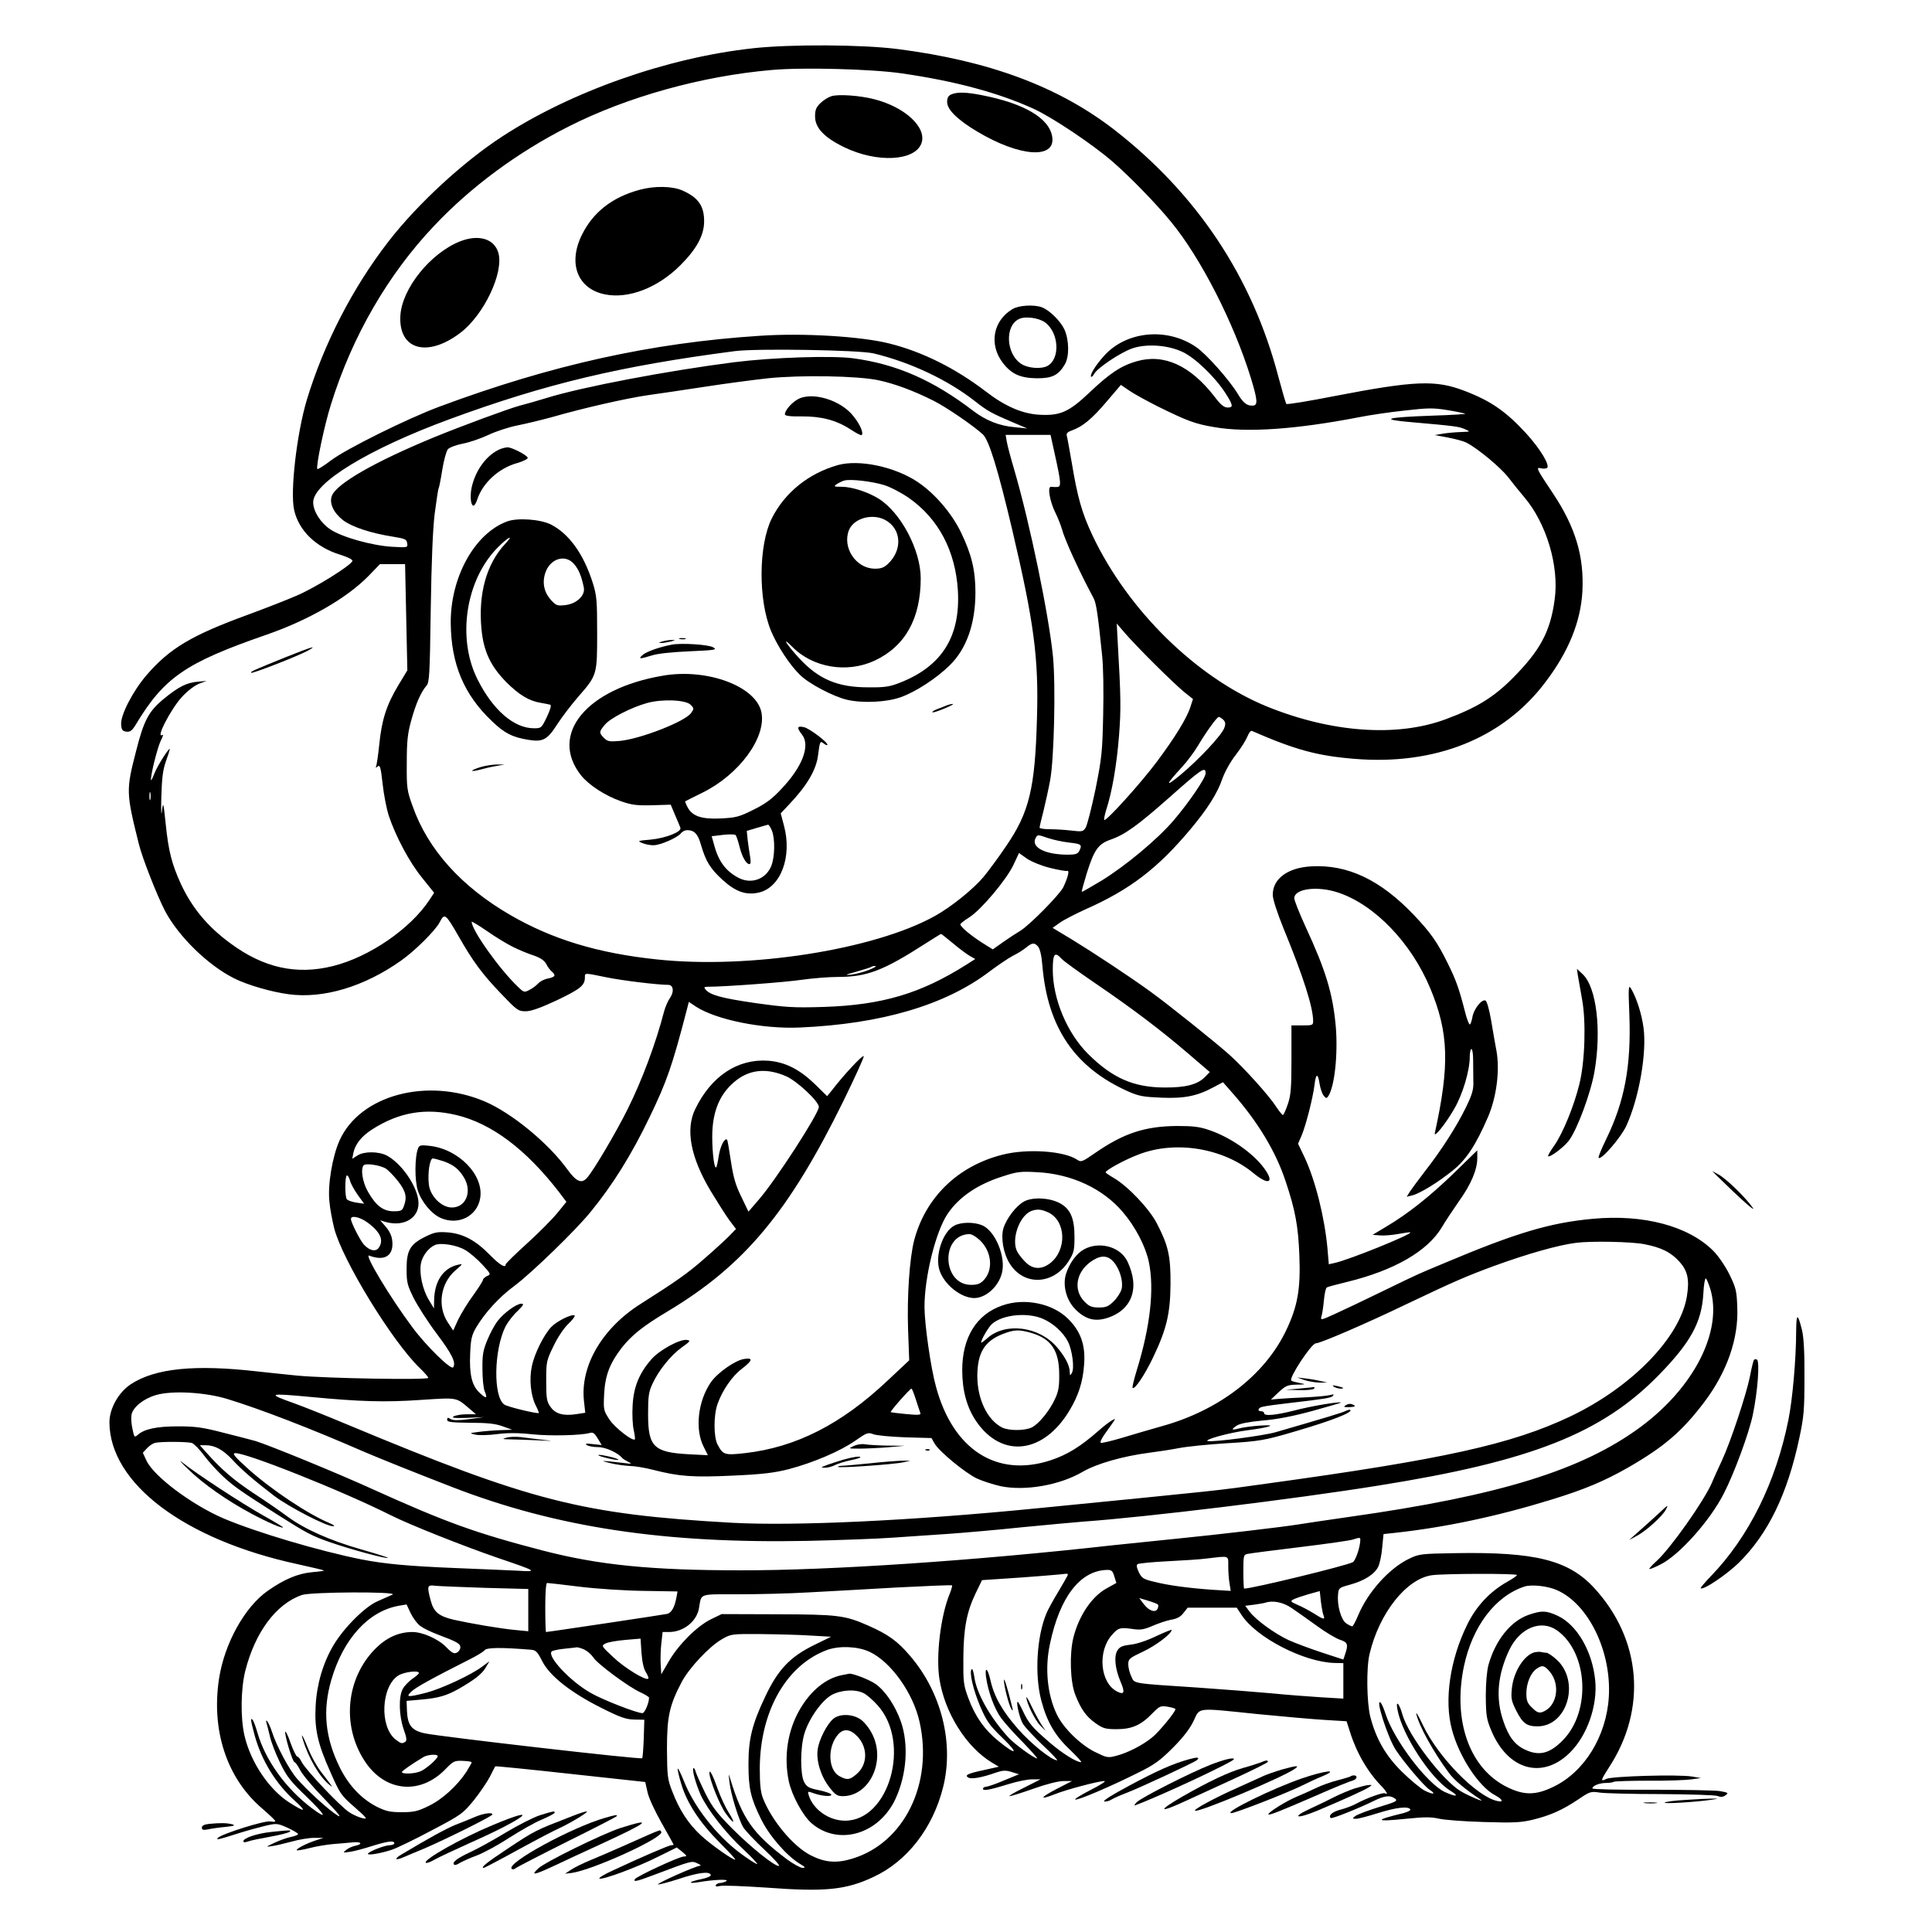 <?xml version="1.0" standalone="no"?>
<!DOCTYPE svg PUBLIC "-//W3C//DTD SVG 20010904//EN"
 "http://www.w3.org/TR/2001/REC-SVG-20010904/DTD/svg10.dtd">
<svg version="1.0" xmlns="http://www.w3.org/2000/svg"
 width="1024pt" height="1024pt" viewBox="0 0 1024 1024"
 preserveAspectRatio="xMidYMid meet">

<g transform="translate(0,1024) scale(0.1,-0.1)"
fill="#000000" stroke="none">
<path d="M3990 9984 c-451 -49 -961 -228 -1329 -468 -206 -134 -450 -359 -602
-556 -190 -245 -343 -543 -433 -840 -53 -177 -89 -487 -67 -583 24 -109 116
-198 244 -237 41 -13 67 -26 65 -33 -7 -24 -202 -145 -298 -185 -53 -23 -171
-69 -261 -102 -295 -108 -410 -177 -532 -318 -73 -85 -139 -213 -135 -262 2
-29 7 -35 28 -38 20 -2 30 5 50 38 150 249 263 327 690 475 223 77 425 193
540 309 l64 66 67 0 66 0 6 -282 6 -281 -49 -81 c-62 -104 -87 -182 -100 -314
-6 -58 -14 -110 -17 -116 -4 -6 0 -6 8 1 13 11 17 -2 27 -92 6 -57 21 -132 32
-167 38 -113 109 -246 176 -329 l65 -81 -25 -38 c-101 -153 -318 -302 -510
-350 -194 -49 -370 -10 -546 121 -120 88 -201 186 -260 311 -49 107 -67 175
-82 323 -12 115 -13 118 -20 65 -3 -31 -5 1 -3 75 3 100 8 144 24 189 12 33
21 62 21 65 0 15 -65 -86 -81 -127 -10 -26 -18 -42 -19 -36 -1 31 35 173 52
208 11 21 15 35 9 31 -39 -24 45 139 106 204 28 30 65 58 88 67 l40 15 -45 -4
c-61 -5 -104 -27 -183 -92 -79 -65 -105 -114 -146 -277 -53 -205 -53 -219 14
-488 18 -76 98 -278 140 -359 72 -135 226 -286 365 -356 69 -35 199 -73 292
-85 182 -24 398 40 593 178 74 52 184 161 206 205 25 49 31 44 100 -76 75
-132 125 -200 226 -305 83 -87 90 -92 129 -92 29 0 77 17 167 59 123 59 147
78 147 120 0 26 -4 25 114 1 82 -17 272 -40 328 -40 27 0 32 -36 10 -68 -11
-15 -25 -47 -32 -72 -43 -167 -117 -366 -194 -520 -58 -117 -179 -323 -214
-362 -29 -34 -57 -22 -105 44 -100 139 -296 300 -440 361 -305 128 -659 32
-767 -207 -38 -84 -64 -236 -54 -325 3 -37 15 -99 25 -140 42 -167 307 -600
453 -741 25 -24 46 -48 46 -53 0 -12 -536 -3 -695 12 -66 7 -160 16 -210 22
-332 38 -543 17 -672 -68 -65 -43 -113 -129 -113 -202 2 -323 396 -621 995
-751 77 -17 141 -32 142 -34 2 -2 -26 -6 -63 -9 -76 -7 -148 -38 -234 -98
-123 -86 -230 -279 -259 -466 -42 -275 41 -528 228 -688 38 -33 70 -63 70 -67
1 -4 -11 -5 -26 -2 -29 6 -258 -66 -278 -87 -12 -13 2 -10 115 26 41 13 103
30 137 38 60 14 64 13 118 -11 30 -14 55 -29 55 -33 0 -4 -17 -11 -37 -15 -21
-4 -60 -18 -88 -31 -47 -22 -48 -23 -15 -18 19 2 67 14 105 24 39 11 93 20
120 20 l50 0 -40 -13 c-50 -16 -108 -46 -102 -53 3 -2 34 3 69 12 34 9 90 18
123 21 33 2 79 7 103 9 46 5 58 -9 15 -18 -16 -3 -37 -13 -48 -22 -19 -15 -18
-16 20 -10 22 3 75 17 118 31 84 26 117 30 117 14 0 -5 -11 -10 -24 -10 -27 0
-116 -35 -116 -46 0 -9 70 3 127 22 27 9 122 55 212 103 158 83 165 89 223
160 32 40 70 96 85 125 14 28 27 53 28 54 2 2 181 -16 399 -40 l396 -43 12
-54 c6 -30 40 -102 75 -164 35 -61 63 -112 63 -114 0 -2 -5 -3 -12 -3 -12 0
-163 -65 -308 -133 -47 -21 -79 -41 -73 -44 19 -7 200 60 311 116 l99 49 29
-23 c26 -22 27 -24 8 -25 -24 0 -250 -105 -259 -120 -10 -16 10 -12 97 21 207
78 203 77 234 63 16 -7 22 -13 14 -13 -23 -1 -234 -95 -222 -99 5 -1 54 11
109 29 103 34 163 42 170 22 3 -7 -17 -16 -51 -23 -65 -13 -76 -26 -13 -16 81
14 163 17 147 6 -8 -5 -23 -10 -32 -10 -9 0 -20 -5 -24 -11 -4 -8 3 -9 23 -5
16 4 128 -1 249 -9 306 -23 417 -12 562 56 180 83 317 260 371 478 58 233 -10
502 -175 694 -66 78 -116 114 -220 160 -126 56 -164 60 -484 61 l-295 1 -58
-28 c-74 -37 -171 -134 -222 -222 l-40 -69 -3 49 c-2 28 -1 78 3 113 l7 62 34
0 c77 0 148 57 159 128 14 78 -5 72 209 72 106 0 273 4 372 10 98 5 309 17
467 26 159 8 291 14 293 11 2 -2 -3 -20 -11 -41 -49 -116 -75 -331 -56 -454
28 -181 143 -363 280 -445 l35 -21 -76 -17 c-89 -19 -108 -28 -85 -41 17 -9
74 1 146 27 36 12 51 13 83 3 l39 -12 -78 -32 c-43 -19 -86 -33 -95 -34 -10 0
-18 -5 -18 -11 0 -13 36 -6 143 27 43 13 97 24 120 23 l42 0 -89 -45 c-49 -24
-83 -44 -75 -44 8 0 66 18 128 40 67 24 131 40 158 40 l45 0 -82 -42 c-88 -46
-94 -61 -10 -28 62 25 233 70 263 70 12 0 -21 -21 -72 -47 -51 -26 -88 -49
-82 -51 14 -5 187 69 331 141 88 43 118 65 186 133 56 56 90 101 110 142 35
74 9 71 339 37 132 -13 292 -27 356 -31 l116 -7 18 -56 c35 -112 95 -215 170
-291 24 -25 34 -47 16 -35 -11 6 -97 -25 -151 -54 -19 -11 -57 -25 -83 -32
-44 -11 -68 -31 -54 -45 5 -6 150 52 231 92 56 27 84 30 110 11 16 -12 6 -17
-86 -45 -58 -18 -113 -39 -124 -47 -18 -14 -18 -14 3 -15 13 0 65 14 116 30
95 30 161 38 172 20 3 -5 -14 -14 -37 -20 -157 -38 -153 -47 14 -30 97 10 134
10 173 1 28 -7 134 -15 238 -18 158 -5 199 -3 260 12 92 22 157 51 241 107 63
43 68 44 114 37 26 -4 172 -8 324 -8 152 -1 288 -5 301 -10 18 -7 30 -6 43 4
17 12 14 14 -31 22 -28 4 -191 7 -362 7 -172 -1 -313 2 -313 7 0 14 37 29 73
29 18 0 36 3 40 6 3 3 86 6 184 6 98 -1 201 3 228 7 l50 7 -47 8 c-70 12 -428
2 -455 -13 -32 -16 -29 -7 16 63 202 310 170 680 -81 951 -135 146 -312 190
-731 183 -182 -3 -195 -4 -247 -29 -106 -50 -221 -178 -272 -302 -13 -31 -27
-57 -31 -57 -4 0 -19 7 -32 16 -27 18 -49 96 -43 154 3 33 5 35 64 51 76 21
129 55 149 95 8 17 18 63 21 102 l7 71 56 6 c268 29 546 88 832 176 176 54
281 98 409 171 194 112 286 192 405 349 119 159 180 334 173 499 -3 89 -7 104
-42 176 -22 44 -59 98 -85 124 -132 132 -369 195 -639 170 -227 -21 -406 -74
-792 -237 -136 -57 -118 -48 -320 -146 -96 -47 -210 -101 -254 -121 -75 -34
-78 -35 -72 -13 4 12 10 50 13 85 3 34 10 65 15 68 4 3 52 16 106 29 251 61
428 163 504 290 18 31 59 92 90 137 65 90 98 169 98 230 l0 41 -122 -119
c-129 -125 -246 -218 -363 -287 l-70 -42 40 -3 c22 -2 66 2 98 8 33 6 61 10
62 8 10 -10 -326 -146 -401 -162 l-31 -7 -7 83 c-15 164 -64 362 -122 485
l-34 71 19 44 c23 55 59 196 68 266 7 63 18 67 27 8 4 -24 13 -52 21 -62 13
-17 16 -17 25 -4 34 50 52 224 40 369 -16 175 -52 296 -162 533 -32 70 -58
136 -58 147 0 51 123 67 233 30 193 -64 388 -267 488 -508 98 -235 103 -407
24 -766 -7 -31 58 49 104 130 44 76 81 201 81 272 0 23 4 43 9 43 5 0 9 -26 9
-57 0 -32 1 -82 1 -112 2 -45 -5 -69 -38 -138 -48 -99 -128 -225 -216 -338
-34 -44 -70 -93 -81 -109 l-18 -29 29 7 c41 10 137 69 215 132 72 58 122 134
187 284 45 105 63 246 45 348 -7 37 -20 111 -29 166 -10 56 -22 100 -30 103
-20 8 -63 -47 -69 -89 -4 -21 -10 -38 -14 -38 -4 0 -16 30 -25 67 -31 121 -47
167 -91 256 -56 114 -91 163 -178 255 -178 188 -353 271 -546 260 -126 -7
-206 -67 -204 -153 1 -24 24 -94 57 -176 105 -255 157 -418 157 -492 0 -21 -5
-22 -57 -22 l-58 0 0 -180 c0 -151 -3 -189 -19 -237 -11 -32 -23 -58 -26 -58
-4 0 -21 21 -38 47 -37 57 -165 199 -242 269 -67 61 -329 271 -425 340 -109
79 -300 205 -413 274 l-103 62 38 27 c21 15 83 47 138 72 233 103 381 216 555
424 90 107 144 193 169 268 13 36 42 89 71 126 28 36 55 80 62 98 7 18 17 31
23 29 229 -100 346 -132 542 -148 428 -36 789 108 1013 405 123 161 188 321
197 481 10 185 -36 341 -156 521 -87 130 -92 140 -64 133 12 -3 26 -2 32 1 19
12 -35 102 -111 185 -106 115 -186 171 -325 224 -153 59 -262 55 -688 -27
-137 -27 -253 -46 -257 -42 -3 3 -22 68 -42 143 -138 529 -432 970 -871 1311
-295 228 -663 365 -1148 427 -188 24 -566 26 -767 4z m790 -133 c284 -41 512
-103 697 -187 99 -45 310 -186 419 -280 90 -78 230 -221 310 -319 157 -190
334 -536 424 -829 37 -122 38 -146 7 -146 -29 0 -48 15 -75 60 -45 75 -169
215 -223 251 -155 106 -372 84 -489 -49 -44 -49 -75 -100 -67 -109 3 -2 10 4
16 15 16 31 139 113 201 135 75 26 186 19 265 -17 67 -30 174 -133 229 -218
43 -67 44 -78 12 -78 -18 0 -37 15 -69 58 -128 165 -268 229 -413 187 -81 -23
-143 -64 -250 -166 -110 -104 -156 -124 -269 -117 -89 6 -179 45 -280 123
-161 123 -335 210 -510 254 -149 38 -461 57 -690 41 -573 -37 -1104 -155
-1695 -375 -170 -63 -494 -224 -574 -284 -38 -29 -71 -50 -74 -47 -9 10 37
233 73 345 112 359 302 687 546 944 195 207 444 391 714 527 310 157 705 267
1075 299 165 15 533 5 690 -18z m-150 -1484 c195 -47 391 -139 537 -253 67
-53 90 -65 198 -111 l80 -34 -69 7 c-79 7 -150 35 -216 85 -214 164 -408 249
-638 280 -113 15 -425 5 -632 -21 -351 -45 -806 -131 -995 -190 -49 -15 -112
-33 -140 -40 -57 -15 -314 -110 -455 -168 -313 -129 -517 -246 -541 -310 -15
-39 9 -90 59 -129 47 -36 148 -69 262 -87 67 -11 75 -14 78 -35 4 -23 3 -24
-80 -19 -105 6 -266 51 -327 92 -52 35 -91 96 -91 144 0 103 295 283 725 441
509 187 903 281 1510 360 116 15 658 6 735 -12z m24 -142 c86 -18 189 -56 294
-109 68 -34 215 -135 262 -179 32 -31 79 -183 155 -505 116 -493 141 -682 131
-1002 -10 -369 -41 -496 -163 -674 -41 -61 -96 -135 -121 -165 -56 -66 -171
-158 -255 -205 -322 -180 -987 -284 -1477 -231 -312 33 -552 106 -775 235
-259 150 -437 347 -518 577 -30 83 -32 96 -31 228 0 113 4 156 23 224 24 89
52 153 81 186 16 18 18 54 23 405 4 261 11 425 21 508 9 68 18 127 20 131 3 4
12 49 20 100 8 51 22 101 30 110 9 10 45 23 81 30 36 7 96 28 134 46 38 18
107 41 153 50 45 9 128 29 183 44 170 49 396 100 506 116 57 8 194 28 304 45
110 17 261 37 335 45 174 18 474 13 584 -10z m1486 -141 c153 -75 194 -91 297
-108 170 -30 432 -12 768 53 55 11 163 27 240 35 124 14 150 15 229 2 48 -8
90 -17 92 -19 3 -2 -76 -7 -173 -10 -253 -9 -286 -20 -108 -35 229 -20 249
-23 280 -37 30 -13 30 -13 -25 -15 -30 -1 -73 -5 -95 -9 l-40 -7 69 -13 c38
-7 83 -19 100 -28 60 -31 181 -132 221 -184 22 -29 60 -76 83 -103 118 -138
187 -367 162 -544 -23 -170 -76 -269 -224 -418 -102 -102 -191 -156 -356 -217
-257 -95 -604 -70 -944 68 -373 152 -738 510 -926 908 -56 119 -79 201 -110
388 -12 68 -23 131 -26 140 -3 12 5 20 28 28 56 20 105 60 183 152 l76 89 44
-30 c24 -17 94 -55 155 -86z m-551 -244 c35 -158 37 -180 15 -181 -11 -1 -25
0 -33 1 -21 2 -7 -78 23 -138 13 -26 29 -67 36 -91 6 -24 34 -92 61 -150 45
-96 59 -124 106 -213 13 -26 22 -81 44 -298 7 -60 9 -196 6 -320 -4 -197 -8
-230 -41 -395 -21 -99 -44 -190 -52 -202 -13 -21 -19 -22 -77 -15 -34 4 -86 7
-115 7 -28 0 -52 4 -52 8 0 5 9 45 21 90 11 45 27 118 35 162 21 114 30 500
15 655 -22 221 -122 705 -205 989 -19 64 -37 132 -40 151 l-6 35 119 0 119 0
21 -95z m531 -1120 c63 -63 135 -131 159 -150 l44 -35 -13 -40 c-19 -61 -82
-163 -179 -293 -85 -114 -269 -317 -278 -308 -3 3 2 26 10 53 31 94 56 240 68
393 11 143 10 206 -7 500 l-5 95 43 -50 c23 -27 94 -102 158 -165z m364 -295
c11 -12 13 -22 5 -43 -13 -38 -134 -167 -231 -248 -86 -71 -82 -56 9 43 26 28
63 78 82 110 47 78 101 153 111 153 5 0 15 -7 24 -15z m-94 -284 c0 -25 -89
-155 -170 -250 -88 -102 -252 -238 -379 -317 -58 -35 -106 -62 -107 -61 -2 2
10 46 26 98 39 125 61 156 127 179 75 26 143 75 306 219 177 157 197 171 197
132z m-5593 -138 c-3 -10 -5 -2 -5 17 0 19 2 27 5 18 2 -10 2 -26 0 -35z
m4871 -229 c64 -7 69 -11 52 -45 -8 -15 -21 -19 -60 -19 -120 0 -197 39 -171
88 10 19 11 19 63 1 29 -10 81 -21 116 -25z m-103 -134 c44 -11 85 -18 91 -16
14 5 5 -32 -20 -86 -19 -39 -178 -201 -229 -232 -19 -11 -60 -38 -90 -59 l-55
-39 -59 37 c-59 38 -113 83 -113 96 0 4 22 21 49 38 63 41 196 199 233 278
l29 62 42 -30 c24 -16 77 -38 122 -49z m-2848 -418 c32 -16 82 -37 111 -46 37
-13 56 -26 67 -45 7 -15 21 -33 29 -40 24 -20 19 -29 -18 -37 -19 -3 -43 -15
-53 -26 -10 -11 -31 -27 -47 -35 -27 -14 -30 -13 -58 14 -98 92 -248 303 -248
347 0 4 36 -18 80 -48 44 -31 105 -68 137 -84z m2333 19 c32 -27 72 -57 89
-67 l30 -17 -47 -30 c-242 -153 -446 -214 -757 -224 -161 -5 -200 -2 -365 21
-178 26 -236 42 -261 72 -9 11 -7 14 12 14 92 0 413 24 499 37 58 8 143 15
190 15 154 0 240 32 465 177 44 28 81 51 83 51 2 0 29 -22 62 -49z m452 -18
c10 -12 19 -49 23 -103 28 -327 172 -539 455 -665 56 -25 81 -29 176 -33 123
-5 190 9 277 56 l49 26 51 -58 c133 -151 229 -309 281 -467 52 -155 67 -239
73 -395 7 -178 -10 -271 -72 -399 -114 -236 -357 -422 -660 -505 -60 -17 -156
-45 -212 -62 -57 -17 -106 -28 -109 -25 -4 4 6 25 22 47 64 90 61 84 38 72
-11 -6 -43 -30 -70 -54 -98 -86 -166 -128 -256 -158 -285 -93 -517 56 -607
390 -28 100 -61 334 -61 423 0 159 59 397 121 491 60 91 162 160 297 202 73
24 94 26 180 21 181 -9 348 -87 453 -211 67 -78 121 -183 138 -264 30 -143 8
-342 -64 -575 -15 -49 -25 -91 -22 -93 11 -11 64 68 109 162 71 149 91 232 92
389 1 148 -12 204 -72 320 -40 78 -154 198 -228 241 -24 14 -44 28 -44 30 0
12 103 68 175 95 196 76 449 34 610 -100 79 -65 112 -51 56 26 -59 81 -179
165 -291 203 -51 18 -87 22 -170 22 -171 -1 -284 -38 -437 -144 -68 -47 -73
-49 -95 -34 -70 46 -264 59 -394 26 -238 -60 -409 -227 -469 -455 -24 -94 -38
-295 -32 -472 l6 -163 -112 -105 c-246 -233 -487 -356 -759 -387 -108 -12
-116 -9 -145 46 -21 40 -21 156 0 214 25 72 78 149 129 187 58 45 61 60 11 52
-48 -8 -140 -73 -175 -123 -69 -100 -86 -250 -38 -343 l22 -44 -99 5 c-188 10
-218 39 -218 213 0 93 3 117 23 160 33 72 97 151 155 193 46 33 49 37 28 40
-37 6 -146 -54 -188 -102 -65 -74 -95 -147 -100 -246 -3 -47 0 -105 6 -130 5
-24 8 -46 6 -49 -12 -11 -104 60 -134 104 -32 49 -33 52 -29 135 5 100 30 164
93 246 53 67 111 114 243 193 406 243 643 526 934 1119 60 123 108 228 106
234 -4 10 -106 -99 -168 -180 l-26 -32 -64 63 c-83 80 -158 118 -249 125 -161
11 -301 -81 -386 -256 -53 -108 -25 -256 82 -435 37 -61 82 -132 100 -156 l34
-45 -38 -39 c-21 -21 -81 -76 -133 -121 -87 -76 -144 -116 -333 -236 -205
-129 -322 -329 -302 -515 l7 -63 -46 -7 c-70 -11 -112 1 -138 38 -20 28 -23
44 -23 137 0 101 1 108 38 184 22 47 55 96 79 119 22 21 37 41 34 44 -11 12
-93 -28 -124 -60 -39 -41 -89 -140 -103 -208 -15 -69 -6 -155 20 -207 12 -23
19 -42 16 -42 -27 0 -165 34 -181 45 -61 39 -57 291 6 416 12 22 39 58 62 79
33 33 37 40 21 40 -26 0 -94 -50 -126 -92 -14 -18 -38 -62 -53 -98 -23 -55
-28 -79 -27 -155 0 -49 5 -103 12 -119 16 -39 9 -42 -27 -8 -41 38 -55 97 -50
207 3 77 8 98 31 138 47 79 121 161 204 222 93 70 322 292 402 390 118 144
218 304 315 506 90 187 118 266 196 566 l11 43 37 -25 c108 -70 354 -120 552
-111 432 19 771 119 1005 297 44 33 100 71 125 84 25 12 56 32 70 44 31 25 43
26 62 4z m124 -64 c10 -12 89 -69 174 -127 207 -141 350 -250 493 -372 l119
-102 -23 -24 c-40 -42 -103 -59 -219 -58 -162 1 -274 50 -402 177 -112 111
-188 292 -188 447 0 85 10 98 46 59z m-1021 -60 c-27 -11 -70 -22 -95 -25 -36
-4 -30 0 30 16 41 12 77 23 79 26 2 2 11 4 20 4 9 -1 -6 -10 -34 -21z m-437
-564 c59 -27 172 -133 172 -162 0 -35 -229 -389 -318 -491 l-55 -64 -38 79
c-30 61 -42 102 -55 188 -9 61 -18 112 -20 114 -12 13 -36 -32 -44 -83 -5 -32
-11 -61 -14 -63 -10 -10 -21 76 -21 162 0 137 42 234 130 301 75 57 163 63
263 19z m-1749 -205 c187 -45 368 -181 543 -407 l40 -53 -47 -58 c-27 -33 -99
-106 -161 -162 -63 -57 -114 -107 -114 -112 0 -21 -31 -3 -83 50 -76 78 -142
113 -223 120 -55 4 -71 1 -118 -22 -82 -40 -101 -73 -101 -171 0 -73 4 -87 38
-156 21 -41 75 -126 121 -187 82 -109 104 -154 88 -179 -10 -17 -145 115 -217
213 -118 158 -258 391 -228 379 75 -29 123 -5 123 61 0 39 -12 67 -44 102
l-21 24 30 -9 c102 -28 184 27 172 116 -11 83 -92 197 -168 237 -44 22 -120
22 -154 0 l-28 -18 6 32 c10 46 43 88 101 125 142 90 281 114 445 75z m-374
-284 c14 -9 43 -39 65 -67 41 -53 49 -85 30 -133 -8 -23 -15 -26 -54 -26 -55
0 -94 30 -136 104 -29 50 -40 122 -22 140 11 12 89 0 117 -18z m-190 -63 c3
-15 22 -49 41 -76 l34 -47 -42 6 c-24 4 -46 12 -50 18 -11 16 -10 126 1 126 5
0 12 -12 16 -27z m92 -222 c69 -50 89 -95 60 -135 -16 -22 -48 -15 -78 17 -20
22 -69 118 -69 136 0 21 47 11 87 -18z m6766 -115 c93 -18 143 -43 189 -94 43
-48 53 -94 39 -182 -35 -217 -290 -480 -615 -636 -313 -149 -671 -228 -1616
-358 -271 -38 -207 -31 -1220 -131 -669 -66 -1281 -94 -1610 -76 -798 45
-1065 114 -2040 521 -107 45 -233 95 -280 112 -147 52 -140 55 85 34 263 -25
394 -29 583 -16 200 13 188 15 261 -47 l34 -29 -49 0 c-27 0 -58 -5 -69 -11
-14 -8 2 -10 70 -8 l90 4 -80 -11 c-57 -7 -85 -7 -97 1 -14 9 -18 8 -18 -4 0
-12 20 -15 123 -16 92 0 134 -5 172 -19 l50 -18 -60 -2 c-33 -1 -85 -5 -115
-9 -54 -7 -54 -7 -20 -15 19 -4 71 -3 115 3 55 7 113 7 185 -1 99 -10 260 -6
306 7 17 5 25 -1 42 -29 l21 -35 -47 5 c-35 4 -43 3 -32 -5 8 -6 35 -11 60
-11 40 0 106 -30 130 -60 3 -3 16 -11 30 -18 22 -11 19 -12 -25 -6 -124 14
-131 14 -70 -1 33 -8 80 -14 103 -15 24 0 79 -9 122 -20 140 -36 212 -41 425
-31 158 7 220 15 295 34 129 34 273 95 353 151 60 42 68 45 94 35 15 -7 91
-14 169 -17 l141 -4 17 -30 c26 -43 161 -154 223 -184 30 -14 87 -32 126 -41
130 -27 314 5 435 76 74 43 213 83 352 101 47 6 119 17 160 25 41 8 151 19
244 25 184 11 207 15 376 65 188 55 300 99 287 112 -3 2 -14 0 -24 -5 -16 -9
-110 -37 -372 -113 -67 -19 -328 -53 -359 -47 -27 6 114 45 208 57 123 16 167
32 67 25 -43 -3 -93 -10 -110 -15 -40 -11 -44 -6 -12 15 17 11 64 20 138 27
75 6 162 23 264 51 84 23 152 43 150 44 -6 7 -160 -19 -247 -42 -99 -25 -160
-31 -160 -14 0 6 -7 10 -15 10 -23 0 -18 19 8 24 20 5 82 13 152 21 173 20
210 26 219 36 8 9 5 10 -14 5 -14 -4 -70 -9 -125 -12 -55 -2 -120 -6 -145 -8
l-44 -4 41 39 c38 35 48 39 95 40 51 1 52 2 15 9 -20 4 -40 9 -43 13 -14 13
107 197 130 197 23 0 263 103 481 208 254 121 317 148 463 202 176 64 340 111
437 123 78 10 290 6 358 -7z m-6248 -31 c23 -13 63 -47 90 -76 47 -51 48 -53
27 -62 -12 -6 -22 -15 -22 -20 0 -6 -23 -42 -51 -81 -29 -39 -64 -97 -80 -129
l-27 -59 -28 42 c-57 86 -40 207 39 276 42 36 42 37 12 30 -76 -18 -122 -87
-124 -186 l-1 -45 -27 45 c-33 54 -52 141 -42 193 7 40 40 83 74 98 31 14 116
0 160 -26z m6600 -207 c66 -222 -84 -519 -368 -730 -311 -230 -746 -365 -1547
-478 -118 -17 -240 -35 -270 -40 -71 -12 -427 -54 -640 -75 -91 -9 -244 -25
-340 -35 -731 -82 -1504 -134 -1975 -133 -473 0 -751 28 -1045 104 -358 93
-516 150 -905 326 -191 87 -546 232 -620 255 -16 5 -91 24 -166 43 -115 30
-153 35 -246 35 -113 0 -179 -14 -214 -46 -16 -14 -18 -12 -27 33 -6 26 -8 60
-5 75 8 40 64 85 130 104 85 25 260 15 378 -21 174 -53 446 -158 725 -280 87
-37 266 -109 470 -188 551 -213 1123 -299 1880 -284 168 4 370 11 450 17 80 5
213 15 295 20 83 6 258 21 390 35 132 13 278 26 325 30 338 24 1117 119 1565
191 811 129 1186 277 1488 587 167 171 226 278 235 429 2 48 9 85 13 82 5 -3
15 -28 24 -56z m-4211 -585 c10 -32 21 -64 24 -72 4 -11 -9 -12 -74 -6 -43 4
-81 9 -83 10 -4 5 101 124 110 125 3 0 13 -26 23 -57z m-3837 -231 c11 -4 41
-34 65 -67 25 -33 71 -84 104 -114 56 -51 89 -74 280 -196 161 -102 187 -116
286 -150 106 -37 298 -89 304 -82 2 2 -62 22 -142 45 -165 47 -299 107 -389
173 -33 25 -114 81 -180 124 -111 74 -170 125 -253 218 l-33 37 31 0 c48 0 91
-23 141 -76 49 -54 115 -110 223 -193 77 -58 276 -161 310 -160 14 0 8 5 -19
17 -113 47 -306 176 -429 286 -70 63 -86 82 -71 84 49 7 570 -200 828 -330
102 -51 385 -163 562 -224 212 -72 219 -76 110 -69 -49 2 -198 9 -330 14 -248
10 -379 22 -500 46 -229 46 -558 144 -730 217 -170 73 -372 225 -409 307 l-19
41 23 25 c12 13 32 26 44 28 34 7 169 6 193 -1z m6193 -512 c0 -38 -25 -112
-40 -120 -36 -19 -533 -140 -576 -140 -2 0 -4 40 -4 90 0 85 1 90 23 94 12 3
137 19 277 36 140 17 266 35 280 40 34 11 40 12 40 0z m-700 -142 c0 -29 3
-70 7 -92 l6 -38 -99 6 c-125 9 -232 23 -310 43 -54 13 -63 19 -78 50 -12 26
-14 38 -6 43 7 4 78 11 158 15 81 4 176 10 212 15 119 14 110 17 110 -42z
m-604 -53 l11 -35 -54 -30 c-78 -44 -145 -145 -174 -260 -21 -86 -17 -234 10
-302 30 -77 58 -117 110 -153 37 -26 51 -30 109 -30 81 0 129 21 189 83 39 40
44 42 82 36 23 -4 41 -9 41 -13 0 -15 -89 -123 -125 -151 -51 -41 -127 -80
-188 -96 -46 -12 -50 -11 -117 22 -76 39 -165 126 -199 198 -50 104 -64 244
-36 373 52 248 159 387 300 392 26 1 32 -4 41 -34z m-246 9 c0 -3 -23 -44 -50
-89 -28 -46 -57 -99 -64 -117 -51 -122 -63 -324 -27 -461 30 -113 73 -187 153
-262 37 -36 64 -65 58 -65 -25 0 -100 47 -165 103 -93 80 -112 102 -142 165
-13 28 -26 52 -29 52 -10 0 10 -88 28 -117 11 -18 58 -68 105 -113 47 -44 81
-80 76 -80 -29 0 -138 87 -207 166 -83 94 -128 173 -147 261 -14 61 -30 72
-23 16 11 -80 45 -171 80 -219 20 -27 73 -86 118 -131 44 -46 77 -83 73 -83
-16 0 -123 78 -154 113 -97 107 -168 234 -179 320 -4 26 -10 45 -14 40 -14
-15 8 -109 46 -199 34 -78 48 -98 119 -167 87 -84 73 -93 -24 -14 -73 59 -124
132 -159 228 -25 67 -27 86 -26 209 1 158 17 245 65 345 l34 70 120 8 c114 7
311 23 328 26 4 0 7 -2 7 -5z m2380 -2 c0 -4 -23 -20 -50 -35 -94 -53 -167
-131 -215 -231 -90 -184 -121 -398 -80 -551 37 -143 142 -304 229 -350 43 -23
47 -40 9 -30 -109 26 -309 231 -389 397 -24 51 -41 80 -37 63 14 -63 91 -202
172 -311 28 -39 86 -87 167 -141 31 -21 -57 16 -102 42 -97 57 -279 295 -311
408 -17 61 -37 79 -26 25 25 -134 176 -365 280 -429 50 -31 33 -35 -29 -7 -93
43 -268 273 -314 413 -9 28 -20 54 -25 59 -34 37 35 -182 79 -249 41 -63 149
-191 178 -210 38 -25 22 -29 -24 -6 -22 11 -76 56 -119 98 -88 86 -139 175
-170 293 -19 76 -22 259 -4 334 51 216 195 398 330 417 62 9 451 10 451 1z
m-4967 -62 c90 -11 241 -21 340 -22 l178 -3 -6 -33 c-10 -52 -26 -80 -49 -86
-18 -4 -630 -96 -642 -96 -2 0 -4 59 -4 130 0 83 4 130 10 130 6 0 84 -9 173
-20z m-500 -6 l227 -6 0 -112 0 -112 -72 7 c-82 8 -233 34 -323 54 -80 19
-106 41 -122 101 -21 79 -19 85 25 79 20 -2 139 -7 265 -11z m5679 -12 c168
-74 290 -326 275 -567 -13 -208 -130 -398 -295 -476 -93 -45 -155 -45 -244 -1
-199 98 -289 351 -229 640 45 212 166 372 321 423 37 12 123 3 172 -19z
m-1237 -134 c10 -25 -1 -22 -54 12 -26 16 -64 36 -86 45 -34 15 -37 18 -21 27
10 6 46 18 80 28 l61 17 6 -56 c4 -31 10 -64 14 -73z m-4935 110 c-14 -6 -49
-22 -79 -35 -67 -29 -179 -141 -234 -234 -55 -93 -88 -206 -94 -319 -7 -125
11 -203 79 -354 50 -114 57 -123 127 -184 67 -59 71 -65 43 -59 -17 4 -49 17
-70 31 -46 29 -229 222 -252 265 -8 17 -19 31 -25 31 -5 1 -21 33 -35 72 -13
38 -26 65 -28 59 -5 -16 39 -161 49 -161 5 0 18 -19 30 -42 12 -24 69 -92 128
-152 72 -75 95 -103 71 -89 -45 27 -163 134 -217 197 -42 49 -109 175 -133
251 -13 41 -37 78 -27 40 4 -11 11 -42 18 -70 6 -27 29 -88 52 -135 35 -73 53
-98 141 -182 103 -100 116 -127 29 -62 -139 105 -247 255 -289 402 -9 31 -20
61 -25 66 -13 15 -11 -1 11 -83 37 -133 112 -255 212 -345 66 -60 57 -64 -28
-10 -108 69 -205 213 -238 354 -22 93 -20 249 4 344 52 205 163 354 299 402
47 17 520 19 481 2z m4057 -52 c3 -3 3 -12 -1 -21 -9 -25 -46 -14 -73 22 l-25
33 47 -14 c26 -8 49 -17 52 -20z m709 -19 c27 -18 87 -61 133 -94 46 -34 102
-67 123 -74 41 -13 45 -25 28 -75 l-10 -30 -113 37 c-61 20 -141 50 -177 66
-75 35 -175 108 -207 151 l-23 31 48 6 c26 4 52 8 57 10 41 14 96 3 141 -28z
m-4617 -96 c16 -12 58 -32 93 -45 101 -38 118 -48 118 -67 0 -10 -8 -23 -18
-28 -15 -8 -26 -3 -58 30 -41 42 -124 79 -178 79 -72 0 -137 -29 -196 -88
-155 -156 -180 -405 -59 -593 107 -167 296 -186 432 -44 39 40 46 44 90 42 26
-1 47 -4 47 -8 0 -3 -13 -25 -28 -50 -48 -73 -127 -146 -200 -181 -57 -28 -78
-33 -142 -33 -63 0 -84 5 -133 29 -82 42 -150 114 -197 210 -77 157 -91 301
-44 462 63 217 196 364 357 393 l42 7 22 -47 c12 -25 35 -56 52 -68z m4351 60
c78 -120 329 -250 492 -255 l48 -1 0 -94 0 -94 -117 7 c-65 4 -183 13 -263 21
-80 7 -253 21 -385 30 -363 24 -341 20 -359 60 -9 18 -16 47 -16 64 0 28 6 33
78 67 67 31 152 95 152 115 0 3 -37 -12 -82 -33 -50 -24 -104 -42 -136 -45
-42 -5 -57 -11 -69 -30 -20 -30 -13 -98 16 -166 25 -58 20 -72 -19 -52 -89 46
-104 212 -27 299 34 39 44 42 117 31 36 -5 56 -1 100 18 30 13 74 28 97 32 30
5 50 15 65 35 l23 29 130 0 130 0 25 -38z m-2280 -110 l105 -6 -88 -43 c-129
-63 -193 -130 -261 -274 -69 -145 -89 -224 -89 -358 0 -129 12 -181 66 -290
43 -89 136 -196 207 -239 29 -17 31 -21 13 -21 -11 0 -49 21 -83 46 -179 135
-235 214 -299 424 -10 33 -10 33 -5 -13 7 -66 49 -202 74 -243 12 -18 62 -72
113 -119 50 -47 84 -85 75 -85 -25 0 -147 98 -249 200 -79 80 -104 112 -141
186 -24 49 -47 100 -51 114 -3 13 -9 21 -12 18 -8 -8 12 -80 39 -142 35 -76
133 -203 227 -289 45 -42 77 -77 72 -77 -6 0 -47 26 -90 58 -127 95 -246 248
-299 384 -15 37 -29 66 -32 64 -2 -3 6 -40 19 -82 30 -101 99 -206 206 -313
46 -46 82 -85 80 -87 -7 -7 -127 77 -182 128 -68 63 -115 136 -153 236 -24 61
-26 80 -27 222 0 172 13 231 78 355 40 75 146 188 212 226 50 29 51 29 210 28
88 -1 207 -4 265 -8z m-876 -195 c9 -15 15 -30 12 -33 -12 -13 -125 56 -185
113 -64 60 -65 61 -42 73 12 7 59 15 104 19 l82 7 5 -76 c4 -49 12 -86 24
-103z m-609 120 c25 -2 34 -11 59 -61 40 -78 151 -166 313 -247 101 -51 131
-61 175 -62 l53 -1 -3 -100 c-2 -55 -6 -102 -8 -104 -8 -8 -1068 114 -1153
132 -69 15 -90 42 -94 117 l-2 55 79 7 c91 8 133 21 196 56 84 48 125 80 144
113 l20 34 -35 -26 c-58 -45 -218 -119 -297 -140 -102 -26 -113 -25 -82 5 22
22 113 72 311 172 36 18 71 39 78 48 12 14 88 15 246 2z m284 0 c15 -8 36 -26
45 -40 22 -35 189 -158 249 -185 26 -12 47 -25 47 -29 0 -28 -23 -82 -35 -82
-29 0 -207 69 -272 106 -108 60 -235 195 -209 221 4 4 33 11 64 14 31 3 63 7
70 8 7 0 26 -6 41 -13z m1510 -11 c113 -53 231 -218 265 -372 73 -327 -82
-641 -356 -724 -84 -26 -146 -21 -222 18 -92 47 -207 185 -253 304 -12 32 -16
74 -16 159 2 303 143 548 360 626 64 22 160 18 222 -11z m-2389 -112 c0 -5
-16 -19 -36 -32 -19 -14 -42 -38 -50 -54 -22 -42 -19 -141 5 -211 17 -47 18
-61 9 -68 -18 -11 -22 -10 -51 12 -87 68 -77 283 15 340 32 19 108 28 108 13z
m100 -441 c0 -14 -64 -70 -93 -81 -32 -13 -97 -15 -97 -3 1 6 51 41 114 79 23
14 76 17 76 5z"/>
<path d="M5043 9740 c-17 -7 -23 -18 -23 -41 0 -40 55 -94 159 -156 225 -135
417 -148 398 -28 -16 99 -148 177 -375 221 -83 16 -127 17 -159 4z"/>
<path d="M4406 9730 c-16 -5 -42 -21 -57 -36 -23 -22 -29 -36 -29 -71 0 -61
49 -112 154 -163 175 -85 376 -74 410 21 29 83 -86 191 -250 233 -77 20 -191
28 -228 16z"/>
<path d="M3390 9234 c-144 -39 -245 -117 -305 -237 -76 -152 -25 -287 120
-317 125 -26 281 34 401 154 86 86 125 158 126 230 1 83 -30 128 -112 165 -54
25 -149 27 -230 5z"/>
<path d="M2439 8961 c-157 -62 -309 -250 -317 -395 -10 -180 143 -223 318 -90
126 96 232 321 201 425 -22 74 -104 98 -202 60z"/>
<path d="M5365 8601 c-102 -62 -124 -187 -50 -284 46 -60 93 -81 182 -82 80 0
113 16 147 74 24 41 23 127 -2 184 -20 44 -78 102 -119 118 -42 16 -125 11
-158 -10z m173 -69 c75 -54 83 -194 13 -232 -32 -17 -101 -12 -136 10 -84 52
-91 206 -12 240 33 15 102 5 135 -18z"/>
<path d="M4224 8121 c-33 -20 -64 -58 -64 -77 0 -8 27 -12 88 -11 105 1 185
-20 260 -69 30 -20 56 -33 59 -30 11 10 -7 54 -42 98 -67 89 -227 136 -301 89z"/>
<path d="M2652 7860 c-70 -29 -131 -109 -152 -203 -10 -47 -5 -97 10 -97 5 0
14 15 20 34 29 87 114 165 212 192 32 9 57 22 55 28 -4 14 -86 56 -107 55 -8
0 -25 -4 -38 -9z"/>
<path d="M4441 7775 c-155 -44 -281 -145 -350 -282 -71 -141 -73 -433 -4 -598
34 -81 100 -181 154 -233 48 -47 178 -115 249 -131 82 -19 208 -13 282 13 80
28 191 100 262 170 89 87 136 221 136 386 0 117 -20 200 -75 315 -50 105 -141
210 -232 271 -122 81 -310 120 -422 89z m245 -106 c33 -10 92 -41 131 -68 158
-111 247 -281 260 -491 14 -244 -85 -401 -306 -488 -56 -22 -81 -26 -171 -25
-160 0 -261 43 -363 153 -67 72 -99 124 -39 63 109 -112 291 -143 439 -74 161
76 243 223 243 436 0 149 -105 348 -223 422 -56 35 -142 63 -196 63 -41 0 -44
1 -26 14 11 7 29 16 40 19 33 9 145 -4 211 -24z m4 -184 c88 -46 96 -160 15
-235 -21 -19 -37 -25 -71 -24 -99 2 -171 114 -134 205 26 62 122 89 190 54z"/>
<path d="M2687 7476 c-172 -64 -300 -296 -298 -539 2 -217 70 -379 219 -520
67 -64 107 -84 191 -98 78 -13 102 0 153 80 23 36 73 102 111 146 102 117 102
117 102 340 0 172 -2 197 -23 265 -49 154 -125 260 -222 310 -56 28 -178 37
-233 16z m-9 -118 c-100 -107 -144 -266 -126 -453 11 -118 49 -197 132 -281
67 -67 120 -99 181 -109 22 -4 45 -8 51 -10 8 -2 1 -25 -17 -64 -29 -60 -30
-61 -69 -61 -106 0 -218 97 -299 259 -110 218 -63 527 106 698 56 57 91 74 41
21z m365 -108 c24 -28 38 -61 51 -122 10 -43 -37 -88 -97 -95 -43 -5 -49 -3
-76 26 -36 39 -48 89 -32 141 24 79 107 106 154 50z"/>
<path d="M3603 6853 c9 -2 23 -2 30 0 6 3 -1 5 -18 5 -16 0 -22 -2 -12 -5z"/>
<path d="M3510 6840 c-20 -6 -21 -8 -5 -8 11 0 34 4 50 8 27 7 27 8 5 8 -14 0
-36 -4 -50 -8z"/>
<path d="M3560 6823 c-64 -12 -131 -36 -152 -53 -28 -24 -18 -24 47 -4 30 10
109 18 200 22 137 6 148 8 125 21 -25 15 -171 24 -220 14z"/>
<path d="M3515 6659 c-407 -68 -607 -312 -435 -529 41 -51 128 -108 212 -137
57 -20 84 -23 166 -21 l97 3 23 -55 c13 -30 26 -60 28 -67 10 -21 -76 -55
-156 -63 -70 -6 -73 -7 -47 -18 16 -7 43 -12 60 -12 37 0 125 39 146 63 7 10
22 17 33 17 38 0 57 -20 73 -77 26 -88 48 -125 113 -185 70 -64 125 -84 193
-69 117 26 179 190 134 356 l-17 64 47 50 c93 98 142 182 151 259 9 71 11 77
29 62 9 -7 17 -11 20 -9 9 10 -96 90 -125 95 -36 8 -38 -3 -9 -40 45 -57 2
-170 -108 -286 -51 -55 -85 -80 -150 -112 -75 -38 -94 -42 -172 -46 -103 -5
-152 12 -177 60 -9 17 -14 31 -12 31 2 1 43 22 92 46 194 96 337 291 312 424
-26 138 -285 236 -521 196z m145 -154 c19 -19 19 -22 3 -44 -31 -45 -267 -137
-377 -148 -56 -5 -66 -3 -85 16 -27 27 -26 33 5 70 29 35 141 92 224 115 80
22 203 17 230 -9z m431 -667 c18 -43 16 -143 -4 -190 -29 -68 -104 -95 -170
-62 -69 35 -109 88 -132 176 l-13 46 60 7 c33 4 63 3 67 -1 4 -5 13 -31 20
-59 13 -55 36 -95 53 -95 7 0 8 13 4 38 -4 20 -9 60 -13 88 l-5 50 53 16 c30
9 57 16 60 17 4 0 13 -14 20 -31z"/>
<path d="M5015 6500 c-11 -4 -33 -13 -49 -19 -16 -6 -27 -14 -24 -16 3 -3 31
6 64 20 32 13 52 24 44 24 -8 0 -24 -4 -35 -9z"/>
<path d="M2546 6174 c-57 -18 -58 -28 0 -13 21 6 59 15 84 19 l45 8 -40 0
c-22 0 -62 -6 -89 -14z"/>
<path d="M5430 3873 c-43 -22 -95 -90 -112 -144 -14 -50 0 -132 33 -185 74
-121 231 -115 312 10 29 46 32 58 32 131 0 99 -22 149 -80 179 -54 28 -140 32
-185 9z m126 -59 c95 -45 100 -200 9 -270 -47 -35 -93 -32 -132 9 -17 17 -36
42 -42 54 -32 63 11 188 74 214 31 12 54 10 91 -7z"/>
<path d="M5058 3744 c-62 -33 -104 -161 -78 -238 25 -75 113 -145 183 -146 61
0 128 59 147 131 23 85 -34 225 -105 255 -44 18 -112 17 -147 -2z m135 -77
c63 -59 73 -156 22 -211 -19 -20 -33 -26 -68 -26 -154 0 -163 265 -10 269 12
1 37 -14 56 -32z"/>
<path d="M5747 3619 c-40 -21 -78 -72 -97 -131 -19 -61 2 -140 50 -188 54 -54
105 -67 173 -44 102 34 151 117 129 221 -6 30 -21 70 -33 89 -42 69 -145 94
-222 53z m157 -69 c31 -38 50 -101 41 -141 -4 -17 -22 -46 -41 -65 -29 -29
-42 -34 -80 -34 -37 0 -51 6 -74 29 -66 65 -46 167 44 222 46 28 80 24 110
-11z"/>
<path d="M5313 3321 c-137 -47 -213 -169 -213 -343 0 -109 25 -199 74 -271
136 -199 357 -173 495 58 47 78 71 152 77 243 8 103 -18 177 -87 244 -82 80
-229 110 -346 69z m217 -72 c54 -24 105 -71 130 -119 23 -45 36 -142 21 -167
-10 -16 -10 -16 -11 5 0 35 -27 85 -70 134 -94 108 -270 130 -365 47 -19 -17
-35 -28 -35 -25 0 15 39 82 57 98 56 51 191 64 273 27z m-63 -74 c105 -31 147
-94 147 -220 1 -63 -4 -91 -22 -129 -28 -62 -85 -132 -122 -151 -37 -19 -123
-19 -159 -1 -79 41 -131 151 -131 274 1 122 38 184 136 222 60 23 86 24 151 5z"/>
<path d="M2216 4154 c-18 -45 -19 -171 -1 -225 20 -61 73 -124 122 -145 93
-40 192 10 208 105 21 123 -115 262 -270 278 -44 5 -53 3 -59 -13z m135 -69
c53 -19 81 -41 108 -86 45 -74 11 -159 -64 -159 -55 0 -115 60 -122 122 -7 61
5 138 21 138 7 0 32 -7 57 -15z"/>
<path d="M6915 2925 c22 -7 58 -13 80 -13 l40 0 -35 8 c-19 5 -55 11 -80 14
l-45 5 40 -14z"/>
<path d="M7070 2890 c8 -5 24 -10 34 -10 26 0 18 6 -19 14 -22 5 -26 4 -15 -4z"/>
<path d="M6885 2880 l-70 -6 72 -2 c39 -1 75 3 78 8 3 6 3 9 -2 8 -4 -1 -39
-4 -78 -8z"/>
<path d="M7130 2790 c-11 -7 -5 -9 23 -8 24 1 33 4 25 9 -17 11 -30 11 -48 -1z"/>
<path d="M2685 2620 c-26 -7 -24 -8 21 -9 28 0 93 -3 145 -5 85 -4 88 -4 24 3
-38 4 -90 11 -115 14 -25 3 -58 2 -75 -3z"/>
<path d="M4525 2576 c-30 -14 -29 -14 30 -14 33 0 101 3 150 7 l90 8 -91 1
c-50 1 -104 4 -120 7 -16 3 -42 -1 -59 -9z"/>
<path d="M4908 2553 c7 -3 16 -2 19 1 4 3 -2 6 -13 5 -11 0 -14 -3 -6 -6z"/>
<path d="M3205 2515 c68 -18 103 -17 40 1 -27 7 -59 13 -70 13 -11 -1 3 -7 30
-14z"/>
<path d="M4475 2505 c-27 -8 -68 -21 -90 -29 -35 -13 -37 -15 -14 -15 15 -1
40 6 55 14 16 8 52 19 81 25 29 6 53 13 53 16 0 7 -34 3 -85 -11z"/>
<path d="M4610 2484 c-69 -7 -136 -13 -149 -13 -13 -1 -22 -3 -19 -6 7 -7 305
14 348 25 l35 8 -45 0 c-25 -1 -101 -6 -170 -14z"/>
<path d="M997 2453 c81 -79 207 -167 338 -237 84 -45 165 -80 165 -71 0 2 -46
30 -102 61 -116 65 -360 225 -428 280 -26 21 -14 6 27 -33z"/>
<path d="M5321 1335 c-1 -27 26 -133 40 -154 8 -12 9 -9 3 14 -22 91 -42 157
-43 140z"/>
<path d="M5412 1300 c0 -14 2 -19 5 -12 2 6 2 18 0 25 -3 6 -5 1 -5 -13z"/>
<path d="M5440 1244 c0 -28 46 -122 73 -149 l30 -30 -21 31 c-12 18 -35 60
-52 95 -16 35 -30 59 -30 53z"/>
<path d="M8102 1681 c-95 -33 -176 -134 -213 -266 -8 -30 -14 -95 -14 -165 1
-103 4 -122 29 -182 88 -211 273 -262 419 -115 90 90 145 248 132 380 -15 154
-96 295 -199 343 -61 28 -84 29 -154 5z m150 -82 c165 -117 182 -429 32 -582
-71 -73 -128 -86 -204 -49 -52 25 -85 69 -112 150 -42 121 -31 245 32 378 56
116 168 162 252 103z"/>
<path d="M8135 1483 c-57 -14 -114 -105 -122 -194 -5 -50 -2 -66 23 -115 34
-68 56 -84 113 -84 159 0 228 239 101 354 -22 20 -46 36 -54 36 -8 0 -20 2
-28 4 -7 2 -22 1 -33 -1z m79 -103 c60 -72 37 -190 -42 -215 -17 -5 -29 1 -52
24 -25 24 -30 38 -30 76 0 53 23 109 54 130 30 21 41 19 70 -15z"/>
<path d="M1606 1018 c29 -96 89 -198 140 -238 22 -18 21 -16 -43 67 -23 29
-53 84 -69 123 -26 67 -43 95 -28 48z"/>
<path d="M3760 843 c0 -34 56 -174 87 -215 44 -61 54 -56 14 7 -16 26 -42 81
-57 123 -26 74 -44 108 -44 85z"/>
<path d="M4460 1361 c-83 -17 -162 -81 -220 -180 -65 -111 -87 -250 -59 -383
16 -74 75 -183 121 -222 141 -121 356 -59 444 129 60 129 71 289 29 410 -30
85 -83 164 -135 200 -33 23 -122 57 -139 54 -3 -1 -22 -4 -41 -8z m119 -96
c16 -8 49 -37 73 -64 178 -198 61 -611 -173 -611 -86 0 -170 60 -193 136 -6
21 -6 21 31 8 45 -15 97 -18 88 -4 -3 5 -33 15 -66 22 -51 10 -63 17 -77 43
-21 40 -21 181 1 255 24 81 93 178 146 207 51 27 127 31 170 8z"/>
<path d="M4418 1131 c-34 -27 -77 -111 -84 -163 -9 -61 17 -143 62 -201 31
-40 42 -47 71 -47 142 0 230 187 155 331 -15 30 -43 64 -61 76 -43 29 -109 31
-143 4z m127 -95 c56 -60 54 -150 -6 -200 -35 -30 -49 -32 -88 -11 -63 32 -67
157 -8 223 29 32 64 28 102 -12z"/>
<path d="M1510 6755 c-173 -70 -184 -75 -178 -81 6 -5 243 87 297 116 63 34
20 21 -119 -35z"/>
<path d="M8363 5070 c3 -19 13 -75 22 -125 22 -116 16 -331 -14 -451 -28 -115
-87 -259 -132 -324 -21 -29 -36 -56 -34 -58 9 -9 83 47 110 82 44 58 116 251
136 366 38 219 11 447 -62 516 l-31 29 5 -35z"/>
<path d="M8636 4860 c10 -269 -25 -457 -123 -658 -25 -51 -43 -95 -40 -99 14
-13 119 109 147 170 68 149 109 388 91 520 -10 74 -37 158 -66 207 -14 23 -15
9 -9 -140z"/>
<path d="M9105 4003 c127 -124 205 -193 184 -163 -36 52 -139 152 -179 174
l-35 19 30 -30z"/>
<path d="M9520 3185 c0 -144 -19 -362 -41 -470 -66 -330 -210 -621 -411 -829
-32 -33 -56 -62 -54 -64 13 -12 136 71 202 135 155 153 258 364 321 662 24
112 27 148 27 321 1 132 -4 213 -13 250 -23 92 -30 91 -31 -5z"/>
<path d="M9296 3032 c-3 -5 -13 -44 -21 -88 -21 -101 -103 -347 -148 -444 -19
-41 -44 -95 -54 -120 -43 -98 -219 -347 -293 -414 -23 -21 -40 -39 -38 -42 3
-2 29 9 59 24 100 50 264 234 336 377 55 107 133 319 153 415 26 123 38 284
22 294 -6 3 -13 2 -16 -2z"/>
<path d="M8790 2217 c-25 -23 -70 -64 -100 -90 l-55 -49 43 23 c48 26 133 103
151 137 16 30 13 28 -39 -21z"/>
<path d="M6300 915 c-86 -24 -167 -60 -316 -140 -90 -48 -142 -81 -131 -83 10
-2 28 3 40 11 12 7 47 23 77 34 66 25 361 162 374 174 17 16 2 17 -44 4z"/>
<path d="M6415 886 c-107 -42 -365 -173 -390 -198 -11 -11 -15 -19 -10 -17
127 46 525 232 525 245 0 11 -54 -2 -125 -30z"/>
<path d="M6680 898 c-14 -5 -56 -19 -93 -29 -74 -21 -180 -71 -320 -151 -135
-78 -126 -90 18 -23 39 18 152 70 253 116 100 46 182 87 182 91 0 10 -9 9 -40
-4z"/>
<path d="M6794 861 c-34 -10 -77 -25 -95 -33 -19 -9 -81 -37 -139 -63 -122
-54 -234 -115 -226 -122 13 -13 464 176 529 222 27 19 10 18 -69 -4z"/>
<path d="M6900 814 c-152 -52 -418 -182 -374 -184 22 0 301 109 379 148 28 14
75 36 105 48 92 39 13 30 -110 -12z"/>
<path d="M7159 825 c-3 -2 -34 -12 -70 -21 -35 -9 -86 -27 -114 -41 -27 -13
-72 -33 -98 -44 -58 -23 -161 -88 -154 -96 6 -5 66 19 257 102 95 42 170 72
193 79 20 6 23 26 4 26 -8 0 -16 -2 -18 -5z"/>
<path d="M7180 761 c-30 -10 -77 -30 -105 -44 -27 -14 -86 -43 -130 -63 -104
-48 -74 -57 37 -11 145 61 252 110 273 124 19 13 19 13 0 12 -11 0 -45 -9 -75
-18z"/>
<path d="M8933 700 c-57 -3 -106 -10 -110 -14 -8 -8 155 2 242 14 46 7 47 7
10 7 -22 0 -86 -3 -142 -7z"/>
<path d="M8718 683 c18 -2 45 -2 60 0 15 2 0 4 -33 4 -33 0 -45 -2 -27 -4z"/>
<path d="M2862 619 c-34 -11 -115 -52 -180 -91 -64 -39 -149 -86 -188 -104
-71 -33 -100 -55 -87 -67 3 -4 17 0 30 9 14 8 55 27 91 40 37 14 114 56 172
94 58 37 135 81 172 96 37 16 68 32 68 37 0 9 -4 9 -78 -14z"/>
<path d="M3035 615 c-201 -78 -196 -75 -350 -177 -107 -71 -140 -98 -121 -98
4 0 86 43 184 97 97 53 195 104 218 114 57 26 161 89 143 88 -8 0 -41 -11 -74
-24z"/>
<path d="M2520 611 c-25 -11 -72 -30 -106 -43 -51 -21 -137 -68 -286 -157 -41
-24 -34 -34 10 -15 20 9 69 29 107 45 109 46 365 173 365 182 0 12 -43 7 -90
-12z"/>
<path d="M2610 566 c-164 -68 -369 -184 -353 -199 3 -4 25 4 47 17 23 13 109
53 191 90 289 128 384 205 115 92z"/>
<path d="M3210 606 c-177 -50 -528 -241 -498 -271 4 -5 14 -3 21 3 7 6 131 70
275 142 144 71 262 132 262 135 0 7 -7 6 -60 -9z"/>
<path d="M1108 573 c-26 -3 -38 -9 -38 -20 0 -12 7 -14 33 -9 17 4 59 10 92
13 47 5 55 8 35 14 -27 7 -62 8 -122 2z"/>
<path d="M3288 551 c-95 -31 -399 -180 -435 -214 -42 -39 -23 -36 80 12 56 27
170 79 252 117 251 115 285 143 103 85z"/>
<path d="M1435 530 c-74 -8 -145 -32 -145 -49 0 -7 8 -7 25 -1 13 5 66 16 117
25 51 9 97 21 103 26 10 10 5 10 -100 -1z"/>
<path d="M3480 533 c-16 -6 -35 -14 -185 -81 -49 -22 -124 -54 -165 -71 -41
-17 -88 -40 -105 -52 l-30 -20 35 4 c113 16 492 189 475 218 -4 5 -7 9 -8 8
-1 0 -9 -3 -17 -6z"/>
</g>
</svg>
